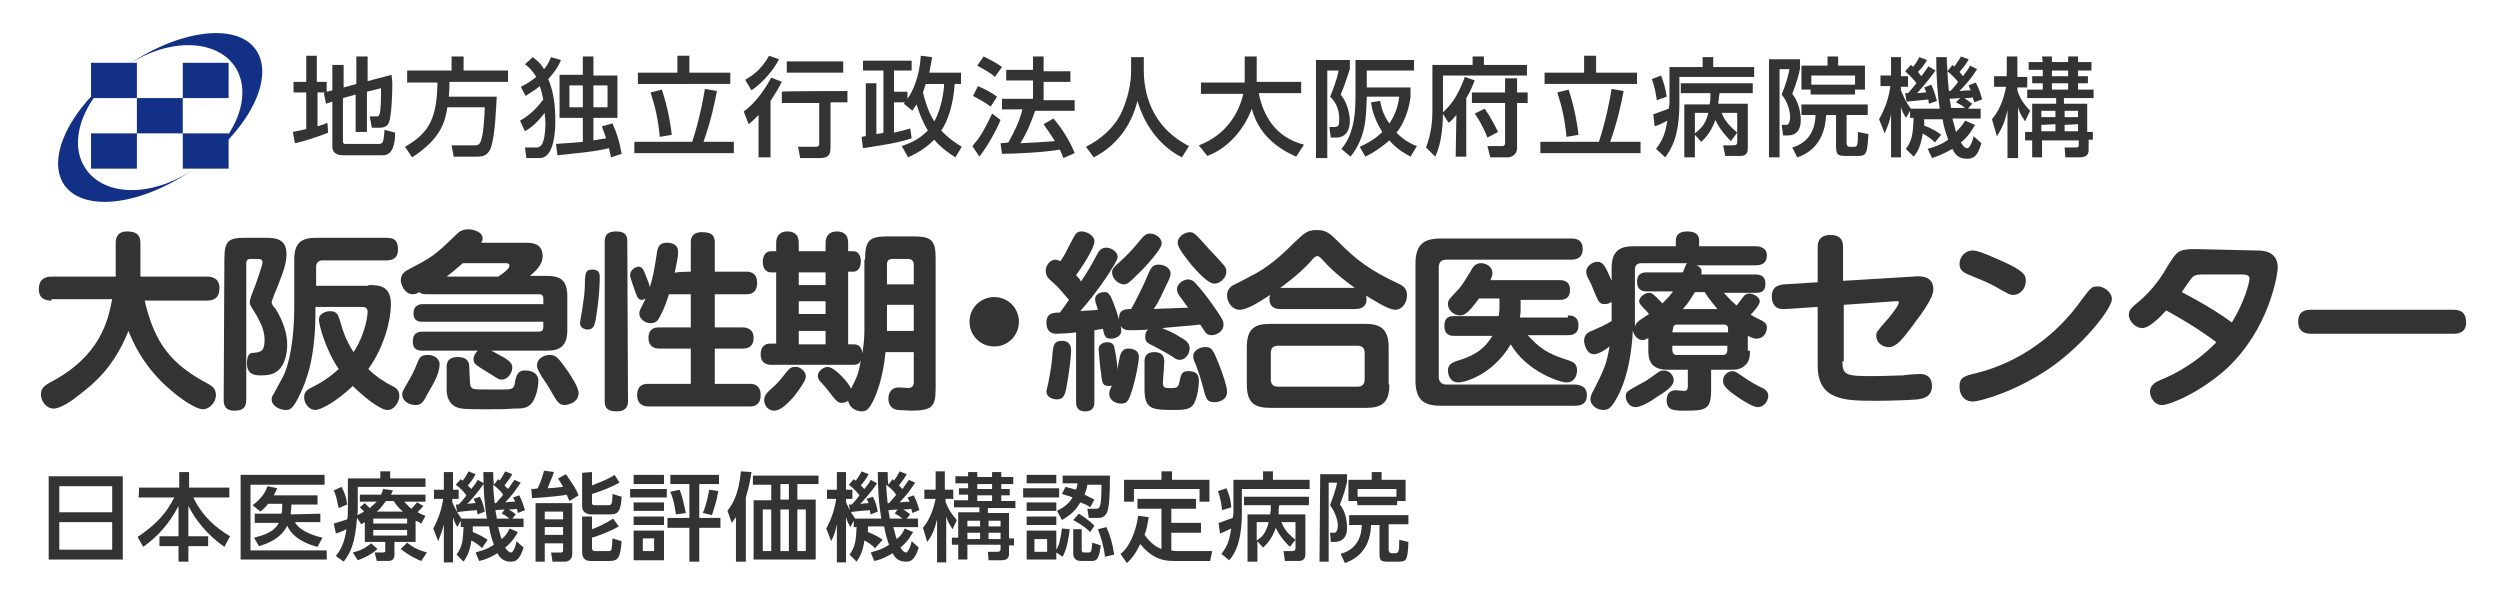 <?xml version="1.0" encoding="utf-8"?>
<!-- Generator: Adobe Illustrator 24.3.0, SVG Export Plug-In . SVG Version: 6.00 Build 0)  -->
<svg version="1.1" id="レイヤー_1" xmlns="http://www.w3.org/2000/svg" xmlns:xlink="http://www.w3.org/1999/xlink" x="0px"
	 y="0px" width="354.3px" height="85px" viewBox="0 0 354.3 85" style="enable-background:new 0 0 354.3 85;" xml:space="preserve">
<style type="text/css">
	.st0{fill:#333333;}
	.st1{fill:#113086;}
</style>
<g id="レイヤー_2_2_">
	<g>
		<path class="st0" d="M7.3,42.6c-0.6,0-1.8-0.1-1.8-1.6c0-1.1,0.5-1.8,1.8-1.8h9.1v-4.8c0-1,0.5-1.6,1.6-1.6c1.2,0,1.9,0.4,1.9,1.6
			v4.8h9.4c0.7,0,1.8,0.2,1.8,1.6c0,1.2-0.5,1.8-1.8,1.8h-8.8c1.4,6,3.7,9,9,11.8c0.5,0.3,1.1,0.6,1.1,1.6c0,1.1-1,2-1.8,2
			c-1.4,0-4.4-2.4-5.9-3.9c-2.8-2.8-4-5.5-4.7-7.2c-2.1,5.3-5.1,7.6-6.9,9c-1.1,0.9-2.7,2-3.7,2c-1.1,0-1.8-1.1-1.8-2
			c0-0.8,0.4-1.2,1.3-1.7c7.1-3.7,8.2-8.7,8.8-11.8H7.3z"/>
		<path class="st0" d="M31.8,36.7c0-2.6,0.6-3,3-3h2.8c1.4,0,3,0.1,3,2.3c0,1.3-0.4,2.4-1.3,4.7c-0.2,0.4-0.8,2-0.8,2.1
			c0,0.3,0.2,0.6,0.5,0.9c0.2,0.3,1.7,2.6,1.7,5.1c0,0.7-0.1,2.8-1.4,3.8c-0.4,0.3-0.9,0.6-2.4,0.6c-0.9,0-1.9-0.2-1.9-1.7
			c0-1.5,0.6-1.5,1-1.5c0.8-0.1,1.5-0.1,1.5-1.8c0-1.7-0.9-3-1.2-3.6c-0.8-1.3-0.9-1.4-0.9-1.7c0-0.5,0.2-1,0.8-2.5
			c0.1-0.3,1-2.8,1-3.2c0-0.5-0.4-0.5-0.7-0.5h-1c-0.5,0-0.6,0.3-0.6,0.6v19.3c0,1.2-0.5,1.6-1.7,1.6c-1.5,0-1.5-1.1-1.5-1.6
			L31.8,36.7L31.8,36.7z M52.2,40.4c1.4,0,3.2,0,3.2,2.7c0,2.2-0.9,6-3.2,9.2c1.1,1.1,2.4,1.9,3.2,2.3c0.6,0.3,1.2,0.6,1.2,1.5
			c0,0.7-0.6,2-1.7,2c-1,0-3.3-1.8-4.9-3.4c-2.4,2.3-4.6,3.4-5.3,3.4c-0.9,0-1.6-0.9-1.6-1.8c0-0.8,0.5-1.1,0.9-1.3c2-1,3-1.8,4-2.7
			c-1.9-2.8-2.8-6.3-2.8-7c0-0.9,1-1.2,1.6-1.2c0.9,0,1.1,0.5,1.3,1.1c0.6,2.1,1,3.1,2,4.7c0.3-0.4,0.9-1.4,1.4-2.9
			c0.5-1.4,0.6-2.5,0.6-2.8c0-0.7-0.5-0.7-1-0.7h-6.4c0.1,7.4-1.4,10.7-2.2,12.4c-1,2.1-1.4,2.2-2,2.2c-0.9,0-2-0.6-2-1.5
			c0-0.3,0.1-0.5,0.3-0.8c0.2-0.4,1.1-2,1.3-2.4c0.9-1.7,1.6-5.4,1.6-9.8v-6.8c0-2.4,1-3.1,3.1-3.1h10c1.3,0,1.6,0.6,1.6,1.7
			c0,1.4-1.1,1.5-1.6,1.5h-9.1c-0.6,0-0.9,0.4-0.9,0.9v2.7h7.4V40.4z"/>
		<path class="st0" d="M59.9,49.7c-0.6,0-1.4-0.1-1.4-1.3c0-1.1,0.6-1.4,1.4-1.4h16.4c0.6,0,0.7-0.3,0.7-0.7v-0.7H59.9
			c-0.4,0-1.3,0-1.3-1.2c0-1.1,0.8-1.3,1.3-1.3H77v-0.8c0-0.5-0.3-0.6-0.6-0.6h-16c-0.6,0-0.7-0.1-1-0.3c-0.3,0.2-0.6,0.3-0.9,0.3
			c-1.1,0-1.7-1.3-1.7-2c0-0.5,0.2-0.9,0.7-1.3c3.8-2,4-2.1,7.1-5.1c0.5-0.5,0.9-0.8,1.8-0.8c0.6,0,2,0.3,2,1.3
			c0,0.3-0.1,0.4-0.2,0.6h6.2c0.9,0,2.5,0,2.5,1.9c0,1.3-1.1,2.2-1.8,2.8h2.4c1.9,0,2.9,0.6,2.9,2.9v4.8c0,2.2-1,2.9-2.9,2.9h-7.9
			c0.5,0.2,0.9,0.5,1.9,1c0.9,0.6,1.1,0.9,1.1,1.4c0,0.7-0.6,1.7-1.5,1.7c-0.4,0-0.5-0.1-1.6-0.8c-0.3-0.2-1.7-1-2-1.3
			c-0.2-0.1-0.4-0.4-0.4-0.8c0-0.4,0.2-0.8,0.6-1.2L59.9,49.7L59.9,49.7z M62.3,51.6c0,1.1-0.6,2.4-1.7,4.2
			c-0.6,1.2-0.9,1.6-1.7,1.6c-1,0-1.9-0.6-1.9-1.5c0-0.4,0.1-0.5,1-2.1c0.4-0.7,0.6-1,1.2-2.5c0.3-0.7,0.5-1,1.5-1
			C61.3,50.3,62.3,50.7,62.3,51.6z M65.6,37.3c-1.1,0.9-1.5,1.3-2.3,1.9h7.3c0.5-0.3,1.6-1.1,1.6-1.5c0-0.4-0.3-0.4-0.5-0.4
			L65.6,37.3L65.6,37.3z M66.6,54.2c0,0.3,0.1,0.8,0.5,0.9c0.3,0.1,0.8,0.1,2.5,0.1h1.3c1.7,0,2,0,2.1-1.2c0.2-0.7,0.3-1.5,1.4-1.5
			c1,0,1.9,0.4,1.9,1.5c0,0.9-0.4,2.7-1.1,3.3c-0.6,0.6-1.3,0.6-2.5,0.6C71.9,58,70.2,58,69.3,58c-3.1,0-3.9,0-4.6-0.3
			c-0.8-0.3-1.4-1.2-1.4-2.4v-3.2c0-0.5,0-1.5,1.6-1.5c1.1,0,1.6,0.5,1.6,1.4L66.6,54.2L66.6,54.2z M78.3,55.8
			c-0.5-0.9-1.2-2-1.5-2.4c-0.6-1-0.7-1.3-0.7-1.6c0-1,1-1.5,1.8-1.5c0.9,0,1.2,0.4,2.5,2.2c0.6,0.9,1.6,2.4,1.6,3.2
			c0,1.3-1.4,1.7-2,1.7C79.2,57.4,78.9,56.8,78.3,55.8z"/>
		<path class="st0" d="M85,39.2c0,2.6-0.5,6-0.7,6.6c-0.1,0.5-0.4,0.9-1,0.9c-0.4,0-1.1-0.2-1.1-0.9c0-0.4,0.4-2.2,0.4-2.6
			c0.2-1.3,0.3-1.9,0.3-3.7c0.1-0.8,0.1-1.3,1.1-1.3C85,38.2,85,39,85,39.2z M89,56.8c0,0.4,0,1.5-1.6,1.5s-1.7-0.8-1.7-1.5V34.3
			c0-0.5,0-1.5,1.6-1.5c1.6,0,1.6,0.9,1.6,1.5L89,56.8L89,56.8z M97.9,38.5v-4.1c0-0.4,0-1.5,1.6-1.5c1.6,0,1.8,0.7,1.8,1.5v4.1h4.5
			c0.3,0,1.5,0,1.5,1.6c0,1.6-1.2,1.6-1.5,1.6h-4.5v4.7h3.9c0.3,0,1.6,0,1.6,1.5s-1.2,1.5-1.6,1.5h-3.9v5h5c0.3,0,1.5,0,1.5,1.6
			s-1.2,1.6-1.5,1.6H91.8c-0.3,0-1.5-0.1-1.5-1.6c0-1.6,1.2-1.6,1.5-1.6h6.1v-5h-4.5c-0.8,0-1.5-0.4-1.5-1.5c0-1.4,1-1.5,1.5-1.5
			h4.5v-4.7h-3.1c-0.6,2-1.3,3.3-1.6,3.7c-0.3,0.3-0.6,0.4-1,0.4c-0.8,0-1.6-0.6-1.6-1.4c0-0.3,0.1-0.5,0.9-2.1
			c-0.2,0.1-0.3,0.2-0.5,0.2c-0.6,0-0.7-0.4-1.1-1.5c-0.1-0.3-0.6-1.7-0.6-2c0-0.8,0.8-1.2,1.2-1.2c0.5,0,0.7,0.4,1,1.2
			c0.5,1.2,0.5,1.3,0.6,1.7c0.5-1.7,0.6-2.3,1-4.9c0.1-0.7,0.3-1.4,1.4-1.4c0.5,0,1.6,0.1,1.6,1.3c0,0.9-0.3,2-0.5,3
			C95.7,38.5,97.9,38.5,97.9,38.5z"/>
		<path class="st0" d="M122.6,36.7c0-2.6,0.6-3.2,3.2-3.2h3.6c2.7,0,3.2,0.6,3.2,3.2V55c0,2.7-0.5,3.2-3.6,3.2
			c-0.1,0-1.4-0.1-1.8-0.1c-1.3-0.2-1.3-1.4-1.3-1.6c0-0.8,0.4-1.6,1.5-1.6c0.2,0,1.3,0.1,1.4,0.1c0.7-0.1,0.7-0.6,0.7-0.9v-4.2h-4
			c-0.4,4-1.4,6.2-1.8,7c-0.6,1.2-1,1.4-1.6,1.4c-0.6,0-1.7-0.4-1.9-1.5c-0.3,0.2-0.6,0.3-0.9,0.3c-0.6,0-0.9-0.4-1.9-1.7
			c-0.2-0.3-1.1-1.3-1.3-1.5c-0.1-0.2-0.2-0.4-0.2-0.6c0-0.8,0.9-1.3,1.4-1.3c1,0,3.1,2.4,3.3,3.1c0.9-1.8,1-1.9,1.4-4
			c-0.3,0.6-0.7,0.6-1.3,0.6h-11.4c-0.3,0-1.5,0-1.5-1.5c0-0.8,0.4-1.5,1.3-1.5h0.9V38.6h-0.7c-1,0-1.2-0.9-1.2-1.5
			c0-0.7,0.3-1.5,1.2-1.5h0.7v-1.2c0-0.7,0.3-1.6,1.6-1.6c1,0,1.6,0.5,1.6,1.6v1.2h3.8v-1.2c0-0.8,0.4-1.6,1.6-1.6
			c1.1,0,1.6,0.6,1.6,1.6v1.2h0.7c1.1,0,1.1,1.3,1.1,1.4c0,0.4-0.1,1.5-1.1,1.5h-0.7v10.3h0.8c1.1,0,1.2,1,1.2,1.3
			c0.3-1.6,0.3-3,0.3-3.3v-10H122.6z M114.2,53.4c0,0.6-1.1,2-1.6,2.7c-1.4,1.6-2.2,2.1-2.9,2.1c-0.8,0-1.4-0.7-1.4-1.5
			c0-0.5,0.2-0.9,1-1.6c0.9-0.8,1-0.9,2.1-2.3c0.5-0.6,0.7-0.8,1.3-0.8C113.1,51.9,114.2,52.4,114.2,53.4z M117,38.6h-3.8v1.8h3.8
			L117,38.6L117,38.6z M117,42.7h-3.8v1.8h3.8L117,42.7L117,42.7z M117,46.9h-3.8v1.9h3.8L117,46.9L117,46.9z M125.7,40.3h3.8v-2.8
			c0-0.6-0.4-0.8-0.8-0.8h-2.2c-0.6,0-0.8,0.3-0.8,0.8L125.7,40.3L125.7,40.3z M129.5,43.2h-3.8v3.7h3.8V43.2z"/>
		<path class="st0" d="M144.4,45.6c0,1.9-1.5,3.5-3.5,3.5s-3.5-1.6-3.5-3.5c0-2,1.6-3.5,3.5-3.5C142.9,42.1,144.4,43.7,144.4,45.6z"
			/>
		<path class="st0" d="M152.5,47.1c-0.6,0.1-2.3,0.2-2.7,0.2c-0.4,0-1.5,0-1.5-1.6c0-1.3,0.9-1.4,1.9-1.4c0.7-0.9,1-1.4,1.3-1.8
			c-0.4-0.4-1.1-1.4-2.1-2.3c-0.9-0.8-1.2-1.1-1.2-1.8c0-0.8,0.6-1.6,1.4-1.6c0.3,0,0.5,0.2,0.7,0.2c0.5-0.7,0.9-1.5,1.5-2.7
			c0.6-1.1,0.7-1.5,1.5-1.5c0.6,0,1.8,0.5,1.8,1.4c0,1-1.8,3.7-2.6,4.8c0.5,0.5,0.6,0.7,0.7,0.9c1-1.5,1.5-2.4,2.2-3.7
			c0.3-0.6,0.6-1.1,1.4-1.1c0.7,0,1.6,0.6,1.6,1.3c0,0.5-1,1.9-1.4,2.6c-1.2,1.8-2.5,3.5-3.9,5.1c0.7-0.1,1.8-0.1,2.5-0.2
			c-0.3-0.9-0.4-1.2-0.4-1.5c0-0.7,0.7-1,1.3-1c0.6,0,0.9,0,2.1,3.9c-0.1-1.5,0.9-1.5,1.7-1.5c0.6-1,1.9-3.7,2.1-4.2
			c0.7-1.7,0.9-2.1,1.8-2.1c0.7,0,1.7,0.4,1.7,1.3c0,0.3-0.1,0.6-0.7,1.8c-1.1,2.4-1.3,2.6-1.7,3.2c1.4-0.1,3-0.1,4.9-0.2
			c-0.6-0.7-0.7-1-1.2-1.6c-0.2-0.3-0.4-0.6-0.4-1c0-0.8,0.9-1.4,1.6-1.4c0.5,0,0.8,0.3,1,0.5c0.4,0.4,1.8,2.1,2.6,3.3
			c1.1,1.6,1.4,2,1.4,2.6c0,1-1,1.5-1.7,1.5c-0.6,0-0.8-0.3-1-0.6c-0.1-0.2-0.5-0.7-0.6-0.9c-1.8,0.2-3.6,0.3-5.4,0.5
			c1.5,0.6,2.1,1,2.6,1.3c0.9,0.5,1.3,0.9,1.3,1.6c0,0.6-0.5,1.6-1.4,1.6c-0.3,0-0.6-0.1-1.1-0.5c-0.8-0.5-1.2-0.7-2.5-1.4
			c-1-0.5-1.3-0.6-1.3-1.4c0-0.4,0.1-0.7,0.4-1c-0.7,0.1-2.4,0.1-2.6,0.1c-0.5,0-0.9-0.1-1.3-0.6c0.1,0.2,0.1,0.5,0.1,0.7
			c0,0.8-0.9,1.1-1.5,1.1c-0.8,0-0.9-0.5-1.1-1.4c-0.7,0.1-1,0.2-1.2,0.2v10.1c0,0.4,0,1.4-1.3,1.4c-1.3,0-1.3-1-1.3-1.4V47.1z
			 M151.8,49.7c0,0.8-0.3,3.3-0.7,5.4c-0.2,0.9-0.4,1.5-1.3,1.5c-0.6,0-1.5-0.3-1.5-1.1c0-0.3,0.1-0.4,0.3-1.4
			c0.3-1.5,0.5-2.9,0.6-4.4c0.1-0.6,0.1-1.4,1.3-1.4C151.8,48.3,151.8,49.4,151.8,49.7z M158.9,50c0.2-0.3,0.4-0.6,1-0.6
			c0.2,0,1.5,0,1.5,1.2c0,0.7-0.4,2.8-0.9,4.5c-0.5,1.6-0.7,2.1-1.6,2.1c-0.7,0-1.7-0.4-1.7-1.4c0-0.3,0.1-0.6,0.4-1.2
			c-0.1,0.1-0.2,0.1-0.4,0.1c-1,0-1-0.4-1.2-2.1c-0.1-0.5-0.3-3-0.3-3.1c0-0.9,1-1,1.2-1c0.9,0,1,0.5,1.1,1.1
			c0.3,1.4,0.3,2.1,0.4,2.8C158.4,51.9,158.7,50.3,158.9,50z M161.2,38.9c-1,1-1.4,1.4-1.9,1.4c-0.8,0-1.7-0.8-1.7-1.7
			c0-0.5,0.3-0.8,1-1.4c1-0.9,1.9-1.8,3.1-3.3c0.5-0.6,0.8-0.8,1.3-0.8c0.8,0,1.8,0.7,1.6,1.6C164.5,35.3,162.7,37.5,161.2,38.9z
			 M164.8,54.3c0,0.7,0.4,0.7,1.1,0.7c1,0,1.1-0.1,1.3-1.1c0.2-1,0.4-1.3,1.2-1.3c1.5,0,1.5,0.9,1.5,1.4c0,1.1-0.3,2.5-0.7,3.2
			c-0.5,0.9-1.5,0.9-3,0.9c-3.1,0-4-0.2-4-3v-3.8c0-0.4,0-1.4,1.4-1.4c1.2,0,1.4,0.7,1.4,1.4L164.8,54.3L164.8,54.3z M170.9,34.8
			c0.6,0.7,1.8,1.9,2.2,2.4c0.6,0.6,0.7,0.9,0.7,1.3c0,0.9-0.9,1.7-1.7,1.7c-0.9,0-2.4-1.7-3.2-2.6c-0.7-0.9-2-2.4-2-3.2
			c0-0.8,0.9-1.5,1.8-1.5C169.2,33,169.3,33,170.9,34.8z M172.7,51.5c0.6,1.5,1.2,3.3,1.2,4c0,1.4-1.5,1.5-1.8,1.5
			c-1.1,0-1.2-0.6-1.6-2.1c-0.3-1.1-0.5-1.8-1.1-3.4c-0.2-0.4-0.3-0.7-0.3-1c0-1,1.2-1.3,1.5-1.3C171.7,49.1,171.9,49.5,172.7,51.5z
			"/>
		<path class="st0" d="M181.5,43.8c-1.1,0-1.6-0.5-1.6-1.5c0-0.2,0.1-0.4,0.1-0.5c-1.4,0.9-3.2,2.1-4.3,2.1c-1.1,0-1.8-1.1-1.8-2
			c0-0.9,0.5-1.2,0.7-1.4c0.2-0.1,2.4-1.2,2.7-1.4c2.3-1.1,4.3-2.9,6.1-4.7c1.4-1.3,1.8-1.8,3.2-1.8c1.4,0,1.9,0.5,3.2,1.8
			c2.4,2.4,4.3,3.9,8.4,5.8c0.6,0.3,1.2,0.6,1.2,1.7c0,1.1-0.8,2-1.6,2c-1.1,0-3-1.3-4.2-2c0.1,0.5,0.3,1.9-1.6,1.9L181.5,43.8
			L181.5,43.8z M196.9,54.5c0,2.6-1.1,3.3-3.3,3.3H180c-2.2,0-3.3-0.7-3.3-3.3v-5.3c0-2.7,1.2-3.3,3.3-3.3h13.5
			c2.1,0,3.3,0.7,3.3,3.3V54.5z M193.4,50c0-0.7-0.4-1-1-1h-11.3c-0.7,0-1,0.4-1,1v3.8c0,0.6,0.3,1,1,1h11.3c0.7,0,1-0.4,1-1V50z
			 M192,40.8c-0.7-0.5-2.9-2.1-4.4-3.8c-0.4-0.4-0.6-0.7-0.9-0.7c-0.3,0-0.6,0.3-0.9,0.7c-1.6,1.8-4.3,3.8-4.4,3.8H192z"/>
		<path class="st0" d="M222.7,33.8c0.4,0,1.6,0,1.6,1.5s-1.3,1.5-1.6,1.5h-17.7c-0.7,0-1.1,0.3-1.1,1.1v15.5c0,0.7,0.4,1.1,1.1,1.1
			h18.2c0.4,0,1.7,0.1,1.7,1.5c0,1.5-1.3,1.5-1.7,1.5h-19c-2.4,0-3.6-0.8-3.6-3.6V37.4c0-2.8,1.2-3.6,3.6-3.6H222.7z M222.2,44.7
			c0.4,0,1.5,0,1.5,1.4s-1.1,1.4-1.5,1.4h-5.7c1.6,1.7,2.6,2.6,5.9,3.6c0.5,0.2,1.1,0.4,1.1,1.4c0,0.6-0.3,1.7-1.5,1.7
			c-0.9,0-5.6-1.5-7.9-5.4c-2.6,4.4-6.6,5.4-7.4,5.4c-1.2,0-1.5-1.1-1.5-1.7c0-0.9,0.7-1.1,1.1-1.3c1.7-0.5,3.8-1.2,5.2-3.6h-5.4
			c-0.4,0-1.4,0-1.4-1.4c0-1.4,0.9-1.4,1.4-1.4h6.3c0-0.1,0.1-0.7,0.1-0.9v-1.6h-2.9c-1.5,2.1-2.1,2.4-2.7,2.4
			c-0.8,0-1.7-0.7-1.7-1.6c0-0.6,0.2-0.7,1.3-1.9c0.8-0.8,1.3-1.8,2-2.9c0.3-0.6,0.7-1,1.4-1c0.6,0,1.6,0.4,1.6,1.4
			c0,0.4-0.1,0.6-0.3,1h9.8c0.4,0,1.5,0,1.5,1.4c0,1.4-1.1,1.4-1.5,1.4h-5.5v1.6c0,0.4-0.1,0.7-0.1,0.9H222.2z"/>
		<path class="st0" d="M248,49.7c0,0.6,0,1.4-0.6,2c-0.7,0.7-1.5,0.7-2.1,0.7h-2.8v2.8c0,2.8-0.7,3-3.6,3c-1.7,0-2.7,0-2.7-1.5
			c0-0.9,0.5-1.4,1.3-1.4c0.1,0,1,0.1,1.1,0.1c0.5,0,0.6-0.2,0.6-0.7v-2.3h-2.9c-2.5,0-2.7-1.6-2.7-2.7v-1.8
			c-0.2,0.1-0.5,0.3-0.8,0.3c-0.7,0-1.3-0.7-1.4-1.4c-0.1,2.6-0.6,6.3-2,9.1c-1,2-1.5,2.2-2.2,2.2c-0.9,0-1.8-0.7-1.8-1.5
			c0-0.5,0.2-0.9,0.5-1.4c1.4-2.8,1.8-3.6,2.2-6.1c-0.5,0.4-1.5,1.1-2.2,1.1c-1.1,0-1.4-1.5-1.4-1.9c0-1,0.7-1.3,1.3-1.5
			c0.7-0.3,1.6-0.7,2.6-1.3v-2.7c-0.2,0.1-0.5,0.3-1,0.3c-0.8,0-0.9-0.5-1.4-1.6c-0.4-1-0.5-1.3-1-2.2c-0.1-0.2-0.2-0.5-0.2-0.8
			c0-0.8,0.9-1.4,1.6-1.4c0.8,0,1.1,0.6,2,2.7V38c0-2.4,1.1-3.1,3.1-3.1h6v-0.8c0-1.2,1.1-1.3,1.6-1.3c0.8,0,1.7,0.2,1.7,1.3v0.8h8
			c0.6,0,1.6,0.2,1.6,1.3c0,1-0.6,1.4-1.6,1.4h-8.4c0.5,0.2,0.9,0.5,0.7,1.3h7.7c0.5,0,1.4,0.1,1.4,1.3s-0.7,1.3-1.4,1.3h-4.5
			c1.2,1.3,1.4,1.4,1.8,1.8c0.2-0.2,0.9-1.2,1.1-1.4c0.2-0.2,0.5-0.3,0.7-0.3c0.6,0,1.5,0.5,1.5,1.1c0,0.5-0.9,1.5-1.3,1.9
			c0.3,0.2,1.5,0.8,1.7,0.9c0.5,0.3,0.6,0.6,0.6,0.9c0,0.8-0.5,1.6-1.5,1.6c-0.4,0-0.7-0.2-1.2-0.4V49.7z M234.9,56.2
			c-0.8,0.6-2.3,1.5-3.1,1.5c-1,0-1.4-1-1.4-1.5c0-0.7,0.3-0.8,1.9-1.7c1-0.5,1.4-0.8,2.5-1.6c0.4-0.3,0.6-0.4,1-0.4
			c0.7,0,1.4,0.6,1.4,1.4C237.2,54.5,236.7,55.1,234.9,56.2z M231.7,46.3c0.1-0.5,0.5-0.7,0.5-0.8c0.4-0.3,1.1-0.7,1.5-1
			c-0.3-0.4-0.7-0.7-1-1.1c-0.3-0.3-0.4-0.5-0.4-0.7c0-0.6,0.8-1.2,1.4-1.2c0.4,0,0.7,0.2,1.9,1.5c0.5-0.5,1-1,1.5-1.7h-3.7
			c-0.8,0-1.4-0.3-1.4-1.4c0-1.1,0.7-1.3,1.4-1.3h5.1c0.4-1,0.4-1.1,0.6-1.3h-6.5c-0.6,0-0.9,0.3-0.9,0.9L231.7,46.3L231.7,46.3z
			 M237,47.1h7.9v-0.5c0-0.4-0.2-0.6-0.6-0.6h-6.6c-0.5,0-0.6,0.3-0.6,0.6L237,47.1L237,47.1z M237,49v0.6c0,0.4,0.2,0.7,0.6,0.7
			h6.6c0.5,0,0.6-0.4,0.6-0.7V49H237z M243.4,43.8c-1.1-1.3-1.5-1.9-1.8-2.4h-1.4c-0.4,0.6-0.8,1.4-1.7,2.4H243.4z M245.5,52.6
			c0.4,0,0.5,0.1,1.4,0.7c1,0.7,2,1.3,3.1,1.8c0.3,0.2,0.6,0.5,0.6,1c0,0.6-0.5,1.6-1.5,1.6c-0.6,0-2.1-0.9-2.8-1.4
			c-0.7-0.5-2.1-1.4-2.1-2.2C244.1,53.2,244.9,52.6,245.5,52.6z"/>
		<path class="st0" d="M261.1,51.2c0,2,0.6,2.1,4.2,2.1c2.2,0,3.4-0.1,4.4-0.1c0.4-0.1,2-0.2,2.4-0.2c1,0,1.7,0.5,1.7,1.7
			c0,1.7-1.5,1.8-2,1.9c-1.3,0.1-3.6,0.2-5.9,0.2c-4.4,0-8.3,0-8.3-5v-8.3l-4.6,0.3c-1.1,0.1-1.9-0.4-1.9-1.8c0-1.2,0.7-1.6,1.7-1.7
			l4.8-0.3v-5c0-0.5,0.1-1.7,1.8-1.7c1.3,0,1.8,0.6,1.8,1.7v4.8l9.9-0.6c0.9-0.1,2.9-0.2,2.9,1.8c0,1.4-2.1,4-3.2,5.5
			c-1,1.3-2,2.7-3.1,2.7c-1,0-1.8-0.7-1.8-1.6c0-0.5,0.1-0.6,1.2-1.9c0.6-0.6,2-2.4,2-2.8c0-0.3-0.1-0.2-0.6-0.2l-7.2,0.5V51.2z"/>
		<path class="st0" d="M299.3,42.4c0,1.2-3.7,6.2-8.7,9.7c-4.9,3.4-10,4.8-11,4.8c-1.3,0-1.9-1-1.9-2.1c0-1.3,0.6-1.5,2.3-1.9
			c6.1-1.5,11.4-5.3,15-10.4c1.3-1.7,1.4-1.9,2.2-1.9C298.1,40.5,299.3,41.4,299.3,42.4z M283.5,36.9c3.4,1.5,3.6,2.1,3.6,2.9
			c0,1.1-0.8,2-1.8,2c-0.5,0-0.9-0.3-1.5-0.6c-1.5-0.9-2.4-1.3-4.4-2.1c-1-0.4-1.7-0.7-1.7-1.7c0-0.9,0.7-1.9,1.9-1.9
			C280.5,35.5,283,36.7,283.5,36.9z"/>
		<path class="st0" d="M319.9,35.5c0.6,0,2.9,0,2.9,2.4c0,1-1.2,8.7-7.2,14.3c-3.6,3.3-8,5.2-9.2,5.2c-1.1,0-1.7-1.1-1.7-1.9
			c0-1,0.9-1.4,1.6-1.7c3.7-1.5,6.5-3.9,7.8-5.3c-2.8-2.1-5.6-3.7-7.1-4.5c-1.1,1.2-2.5,2.5-3.4,2.5c-0.9,0-1.9-0.9-1.9-1.9
			c0-0.7,0.5-1.1,1.1-1.6c2.5-2,3.9-4.4,4.4-5.3c1.3-2,1.4-2.4,3.9-2.4L319.9,35.5L319.9,35.5z M312,38.9c-0.8,0-1.1,0.2-1.3,0.4
			c-0.3,0.3-1.3,1.8-1.5,2.1c3.8,2,5.6,3.2,7.1,4.3c1.8-2.9,2.5-5.7,2.5-6.2c0-0.6-0.7-0.6-1.1-0.6L312,38.9L312,38.9z"/>
		<path class="st0" d="M347.6,43.9c0.6,0,1.9,0,1.9,1.8c0,1.6-1.4,1.6-1.9,1.6h-20c-0.5,0-1.9,0-1.9-1.7c0-1.7,1.3-1.7,1.9-1.7
			H347.6z"/>
	</g>
	<g>
		<path class="st0" d="M17.4,67.5v11.8H6.9V67.5H17.4z M8.4,72.6h7.5v-3.7H8.4V72.6z M8.4,74v3.9h7.5V74H8.4z"/>
		<path class="st0" d="M19.7,69.1h5.7v-2.2h1.4v2.2h5.7v1.4h-5.1c1.3,2.7,3.2,4.3,5.2,5.5l-0.8,1.5c-1.4-1-3.5-2.7-5.1-5.8v4.3h2.8
			v1.4h-2.8v2.2h-1.4v-2.2h-2.7v-1.4h2.7v-4.3c-1.3,2.5-2.9,4.3-5,5.8l-0.8-1.4c2.5-1.7,4-3.2,5.2-5.6h-5.1
			C19.7,70.5,19.7,69.1,19.7,69.1z"/>
		<path class="st0" d="M46,67.3v1.4H35.5V78h10.8v1.3H34.1v-12H46z M45.4,72.8V74h-3.6c0.5,1,2.1,1.8,3.9,2.2L45,77.5
			c-2.7-0.7-3.8-1.9-4.3-3c-0.8,1.7-2.6,2.5-4,2.9L36,76.2c0.7-0.2,2.8-0.6,3.5-2.1h-3.4v-1.3h3.8c0.1-0.4,0.1-0.7,0.1-1.4h-2
			c-0.4,0.5-0.6,0.7-1.1,1.1l-1.1-0.9c0.4-0.3,1.7-1.3,2.1-2.7l1.4,0.3c-0.2,0.4-0.3,0.6-0.5,1H45v1.3h-3.7c0,0.6-0.1,0.9-0.1,1.4
			L45.4,72.8L45.4,72.8z"/>
		<path class="st0" d="M48.4,69c0.2,0.4,0.6,1,0.8,2.5L48,72c-0.3-1.3-0.3-1.6-0.7-2.5L48.4,69z M51.7,74l-0.5,0.3l-0.6-0.9
			c-0.3,3.7-0.9,4.9-1.9,6.2l-1.1-0.8c0.6-0.8,1.2-1.7,1.5-3.8c-0.6,0.3-0.8,0.4-1.5,0.6l-0.3-1.4c1-0.3,1.3-0.4,1.9-0.6
			c0.1-0.4,0.1-0.9,0.1-1.3v-4.5h4.6v-1h1.4v1h5v1.2h-9.6v3.3c0,0.3,0,0.5-0.1,0.7c0.3-0.1,0.5-0.2,1-0.5c-0.4-0.4-0.4-0.4-0.6-0.6
			l0.7-0.6c0.1,0.1,0.5,0.5,0.7,0.7c0.3-0.3,0.6-0.5,1-0.9H51v-1H54c0.1-0.3,0.2-0.4,0.3-0.8l1.4,0.2c-0.2,0.3-0.2,0.5-0.3,0.6h4.9
			v1h-3c0.3,0.3,0.5,0.6,1,1c0.5-0.5,0.6-0.7,0.8-0.9l0.9,0.5c-0.3,0.4-0.7,0.7-0.8,0.9c0.5,0.3,0.8,0.4,1.1,0.5l-0.6,1.1
			c-0.3-0.2-0.5-0.3-0.8-0.4v3h-3v1.8c0,0.8-0.5,0.9-0.9,0.9h-1.6l-0.3-1.2h1.2c0.2,0,0.3-0.1,0.3-0.2v-1.3h-2.9L51.7,74L51.7,74z
			 M53.5,77.8c-1.1,1-2.3,1.4-2.8,1.6l-0.7-1.1c1.6-0.4,2.2-1,2.6-1.3L53.5,77.8z M52.9,73.5v0.7h4.8v-0.7H52.9z M52.9,75.1v0.8h4.8
			v-0.8H52.9z M57.1,72.5c-0.7-0.6-1-1-1.3-1.5h-1.1c-0.5,0.7-1,1.3-1.3,1.5H57.1z M59.7,79.5c-0.3-0.1-1.7-0.7-2.9-1.7l0.9-0.9
			c0.7,0.6,1.4,1,2.8,1.4L59.7,79.5z"/>
		<path class="st0" d="M68.3,77.7c-0.5-0.6-1.3-1-1.5-1.1c-0.2,1.6-0.7,2.4-1.1,3l-1-1c0.8-1.1,0.9-1.9,1-3.9h-0.4v-0.9l-0.5,0.9
			c-0.2-0.4-0.4-0.7-0.6-1.4v6.4h-1.3v-5.4c-0.2,0.9-0.4,1.4-0.8,2.4l-0.7-1.8c0.7-1.3,1.2-2.7,1.4-4.2h-1.3v-1.3h1.4v-2.5h1.3v2.5
			H65v1.3h-0.9v0.5c0.2,0.4,0.5,1.2,1.3,2.3H69c-0.3-1.6-0.5-4-0.5-6.6h1.4c0,0.6,0,1,0.1,1.8l0.6-0.8c0.1,0.1,0.2,0.2,0.2,0.2
			c0.3-0.4,0.5-0.7,0.8-1.3l1,0.4c-0.2,0.4-0.5,0.8-1.1,1.6c0.2,0.2,0.3,0.3,0.5,0.5c0.5-0.7,0.7-1,0.9-1.3l0.9,0.4
			c-0.9,1.3-1,1.5-2.2,2.8c0.8-0.1,1-0.1,1.4-0.1c-0.1-0.3-0.2-0.4-0.3-0.6l0.9-0.3c0.5,1,0.7,1.8,0.8,2.1l-1,0.4
			c-0.1-0.4-0.1-0.5-0.2-0.6c-0.4,0.1-0.7,0.1-1.1,0.1c0.3,0.2,0.4,0.2,1,0.7l-0.5,0.6h1.6v1.2h-3.6c0.2,0.6,0.3,1.3,0.5,1.7
			c0.7-0.6,0.9-1,1.1-1.5l1.2,0.5c-0.3,0.5-0.7,1.3-1.8,2.2c0.2,0.3,0.5,0.7,0.8,0.7c0.4,0,0.7-1,0.8-1.6l1,0.9c-0.5,1.6-1,2-1.8,2
			c-0.9,0-1.5-0.4-1.9-1.2c-1.3,0.8-2.1,1-2.6,1.1l-0.5-1.2c0.5-0.2,1.4-0.3,2.6-1.1c-0.2-0.5-0.5-1.4-0.7-2.6h-2.3
			c0,0.3,0,0.5,0,0.8c1,0.4,1.7,0.8,2.1,1.1L68.3,77.7z M65,71.5c0.3-0.3,0.6-0.6,1.1-1.3c-0.2-0.3-0.7-0.9-1.5-1.5l0.7-0.8
			c0.1,0.1,0.2,0.2,0.3,0.2c0.3-0.4,0.5-0.7,0.8-1.3l1,0.4c-0.2,0.4-0.5,0.9-1.1,1.6c0.2,0.2,0.3,0.3,0.5,0.5
			c0.5-0.6,0.7-0.9,0.9-1.3l0.9,0.5c-0.8,1.2-2.2,2.8-2.4,2.9c0.3,0,0.8-0.1,1.2-0.1c-0.1-0.3-0.2-0.4-0.3-0.6l0.9-0.3
			c0.4,0.7,0.6,1.5,0.7,2.1l-1,0.4c-0.1-0.2-0.1-0.4-0.1-0.6c-0.1,0-2.6,0.2-2.8,0.3l-0.2-1.1L65,71.5L65,71.5z M71.3,70.1
			c-0.4-0.6-0.9-1-1.4-1.4c0,0.6,0.1,1.8,0.2,2.6h0.2C70.9,70.6,71.2,70.3,71.3,70.1z M71.5,72.2c-0.2,0-1.2,0.1-1.3,0.1
			c0.1,0.5,0.2,1,0.2,1.2h1.8c-0.5-0.4-0.6-0.5-1.1-0.7L71.5,72.2z"/>
		<path class="st0" d="M80.7,71c-0.1-0.3-0.2-0.4-0.4-0.9c-0.8,0.2-3.2,0.4-4.9,0.5l-0.1-1.3c0.4,0,0.5,0,0.9-0.1
			c0.4-0.8,0.7-1.7,0.9-2.5l1.4,0.2c-0.2,0.7-0.4,1-0.9,2.3c0.2,0,1.5-0.1,2.2-0.2c-0.3-0.6-0.5-0.8-0.7-1.2l1.1-0.6
			c1.1,1.6,1.5,2.2,1.8,3L80.7,71z M75.9,71.3h5.2v7.2c0,0.9-0.7,1.1-1,1.1h-1.8l-0.2-1.3h1.4c0.2,0,0.3-0.1,0.3-0.3v-1h-2.6v2.6
			h-1.3L75.9,71.3L75.9,71.3z M77.2,72.5v1.1h2.6v-1.1H77.2z M77.2,74.7v1.1h2.6v-1.1H77.2z M83.9,66.9v1.9c0.4-0.2,2-0.7,3.2-1.5
			l0.7,1.1c-0.9,0.5-2.5,1.2-3.9,1.6v1.3c0,0.1,0,0.3,0.4,0.3h1.9c0.4,0,0.6,0,0.6-1.6l1.3,0.4c-0.1,1.8-0.4,2.5-1.5,2.5h-2.8
			c-1.2,0-1.3-0.9-1.3-1.1v-4.8L83.9,66.9L83.9,66.9z M82.5,73.2h1.4V75c0.6-0.2,2.1-0.9,3-1.5l0.8,1.1c-1.2,0.7-2.8,1.3-3.8,1.6
			v1.5c0,0.3,0.2,0.4,0.4,0.4h1.9c0.5,0,0.5,0,0.6-1.8l1.3,0.4c-0.2,2.2-0.4,2.8-1.7,2.8h-2.7c-1.2,0-1.2-1-1.2-1.3L82.5,73.2
			L82.5,73.2z"/>
		<path class="st0" d="M94.5,69.3v1.2h-5.2v-1.2H94.5z M94.1,67.3v1.3h-4.3v-1.3H94.1z M94.1,71.2v1.2h-4.3v-1.2H94.1z M94.1,73.2
			v1.2h-4.3v-1.2H94.1z M94.1,75.2v4.2h-4.3v-4.2H94.1z M92.7,76.3h-1.6v1.8h1.6V76.3z M97.7,79.6v-4.8h-3.1v-1.4h3.1v-4.8H95v-1.3
			h6.9v1.3h-2.8v4.8h3v1.4h-3v4.8H97.7z M95.8,72.9c-0.2-1.4-0.5-2.6-0.8-3.2l1.3-0.3c0.4,0.8,0.7,2.4,0.9,3.3L95.8,72.9z
			 M99.6,72.7c0.5-1.1,0.8-2.6,0.9-3.3l1.3,0.2c-0.2,1.3-0.7,2.8-0.9,3.4L99.6,72.7z"/>
		<path class="st0" d="M105.7,79.6h-1.4v-6.3c-0.3,0.4-0.4,0.5-0.6,0.8l-0.6-1.7c0.8-1.1,1.6-2.4,1.9-5.6l1.5,0.1
			c-0.2,1.4-0.4,2.2-0.8,3.6V79.6z M116,68.6h-3v2.2h2.6v8.5h-8.8v-8.4h2.5v-2.2h-2.6v-1.3h9.3V68.6z M109.3,72.2h-1.2v5.9h1.2V72.2
			z M111.8,68.6h-1.2v2.2h1.2V68.6z M111.8,72.2h-1.2v5.9h1.2V72.2z M114.2,72.2H113v5.9h1.2V72.2z"/>
		<path class="st0" d="M124,77.7c-0.5-0.6-1.3-1-1.5-1.1c-0.2,1.6-0.7,2.4-1.1,3l-1-1c0.8-1.1,0.9-1.9,1-3.9h-0.4v-0.9l-0.5,0.9
			c-0.2-0.4-0.4-0.7-0.6-1.4v6.4h-1.3v-5.4c-0.2,0.9-0.3,1.4-0.8,2.4l-0.7-1.8c0.7-1.3,1.2-2.7,1.4-4.2h-1.3v-1.3h1.4v-2.5h1.3v2.5
			h0.9v1.3h-0.9v0.5c0.2,0.4,0.5,1.2,1.3,2.3h3.7c-0.3-1.6-0.5-4-0.5-6.6h1.4c0,0.6,0,1,0.1,1.8l0.6-0.8c0.1,0.1,0.2,0.2,0.2,0.2
			c0.3-0.4,0.5-0.7,0.8-1.3l1,0.4c-0.2,0.4-0.5,0.8-1.1,1.6c0.2,0.2,0.3,0.3,0.5,0.5c0.5-0.7,0.7-1,0.9-1.3l0.9,0.4
			c-0.9,1.3-1,1.5-2.2,2.8c0.8-0.1,1-0.1,1.4-0.1c-0.1-0.3-0.2-0.4-0.3-0.6l0.9-0.3c0.5,1,0.7,1.8,0.8,2.1l-1,0.4
			c-0.1-0.4-0.1-0.5-0.2-0.6c-0.4,0.1-0.7,0.1-1.1,0.1c0.3,0.2,0.4,0.2,1,0.7l-0.5,0.6h1.6v1.2h-3.5c0.2,0.6,0.3,1.3,0.5,1.7
			c0.7-0.6,0.9-1,1.1-1.5l1.2,0.5c-0.3,0.5-0.7,1.3-1.8,2.2c0.2,0.3,0.5,0.7,0.8,0.7s0.7-1,0.8-1.6l1,0.9c-0.5,1.6-1,2-1.8,2
			c-0.9,0-1.5-0.4-1.9-1.2c-1.3,0.8-2.1,1-2.6,1.1l-0.5-1.2c0.5-0.2,1.4-0.3,2.6-1.1c-0.2-0.5-0.5-1.4-0.7-2.6h-2.3
			c0,0.3,0,0.5,0,0.8c1,0.4,1.7,0.8,2.1,1.1L124,77.7z M120.7,71.5c0.3-0.3,0.6-0.6,1.1-1.3c-0.2-0.3-0.7-0.9-1.5-1.5l0.7-0.8
			c0.1,0.1,0.2,0.2,0.3,0.2c0.3-0.4,0.5-0.7,0.8-1.3l1,0.4c-0.2,0.4-0.5,0.9-1.1,1.6c0.2,0.2,0.3,0.3,0.5,0.5
			c0.5-0.6,0.7-0.9,0.9-1.3l0.9,0.5c-0.8,1.2-2.2,2.8-2.4,2.9c0.4,0,0.8-0.1,1.2-0.1c-0.1-0.3-0.2-0.4-0.3-0.6l0.9-0.3
			c0.4,0.7,0.6,1.5,0.7,2.1l-1,0.4c-0.1-0.2-0.1-0.4-0.1-0.6c-0.1,0-2.6,0.2-2.8,0.3l-0.2-1.1L120.7,71.5L120.7,71.5z M127,70.1
			c-0.4-0.6-0.9-1-1.4-1.4c0,0.6,0.1,1.8,0.2,2.6h0.2C126.6,70.6,126.9,70.3,127,70.1z M127.2,72.2c-0.2,0-1.2,0.1-1.3,0.1
			c0.1,0.5,0.2,1,0.2,1.2h1.8c-0.5-0.4-0.6-0.5-1.1-0.7L127.2,72.2z"/>
		<path class="st0" d="M130.8,74.8c1.1-1.3,1.6-3.1,1.8-4.1H131v-1.3h1.6v-2.6h1.3v2.6h1.2v1.3H134v0.4c0.4,1.1,0.9,1.8,1.6,2.6
			l-0.6,1.3c-0.5-0.8-0.7-1.1-0.9-1.8v6.5h-1.3v-6.1c-0.3,1.2-0.6,2.2-1.4,3.2L130.8,74.8z M137.2,66.9h1.3v0.7h2.1v-0.7h1.3v0.7
			h1.7v1h-1.7v0.7h1.2v0.9h-1.2v0.8h2v1H140v0.7h3v3.6h0.7v1h-0.7v1.2c0,0.5-0.2,0.9-1.1,0.9h-1.8l-0.1-1.2h1.3
			c0.4,0,0.5-0.1,0.5-0.4v-0.6h-4.7v2.1h-1.3v-2.1h-0.9v-1h0.9v-3.6h3v-0.7h-3.6v-1h2v-0.8h-1.3v-0.9h1.3v-0.7h-1.8v-1h1.8V66.9z
			 M137.1,73.8v0.8h1.8v-0.8H137.1z M137.1,75.5v0.9h1.8v-0.9H137.1z M138.5,68.6v0.7h2.1v-0.7H138.5z M138.5,70.2V71h2.1v-0.8
			H138.5z M140.1,73.8v0.8h1.7v-0.8H140.1z M140.1,75.5v0.9h1.7v-0.9H140.1z"/>
		<path class="st0" d="M150.1,69.2v1.3H145v-1.3H150.1z M149.7,67.3v1.2h-4.2v-1.2H149.7z M149.7,71.2v1.2h-4.2v-1.2H149.7z
			 M149.7,73.2v1.2h-4.2v-1.2H149.7z M151.6,75c-0.1,0.8-0.3,2.6-1,3.9l-0.9-0.6v1h-4.2v-4.1h4.2v2.7c0.4-0.6,0.6-1.5,0.8-3
			L151.6,75z M148.4,76.4h-1.8v1.8h1.8V76.4z M149.8,72.4c0.5-0.3,1.5-0.7,2.2-1.9c-0.4-0.2-0.7-0.2-1.5-0.5l0.5-1
			c0.5,0.1,0.7,0.2,1.5,0.4c0.1-0.4,0.2-0.6,0.2-0.9h-2.1v-1.1h6.7c0,3-0.1,4.4-0.4,5.2c-0.3,0.6-0.7,0.8-1.2,0.8h-1.4l-0.2-1.3h1.3
			c0.5,0,0.7-0.4,0.7-3.4h-2c-0.1,0.6-0.2,0.9-0.4,1.4c0.8,0.4,1,0.5,1.4,0.7l-0.6,1.1c-0.4-0.3-0.6-0.4-1.4-0.7
			c-0.4,0.7-1,1.6-2.6,2.5L149.8,72.4z M153.3,75v2.9c0,0.3,0.1,0.4,0.3,0.4h0.7c0.4,0,0.4-0.3,0.5-1.4l1.2,0.4
			c-0.2,1.5-0.4,2.2-1.2,2.2h-1.6c-0.8,0-1.1-0.5-1.1-1V75L153.3,75L153.3,75z M154.5,75.4c-0.4-0.4-1.1-1-2.4-1.7l0.8-0.9
			c0.8,0.5,1.5,1,2.2,1.7L154.5,75.4z M156.6,78.9c-0.2-1.7-0.6-2.8-1-3.9l1.2-0.3c0.5,1.1,0.9,2.4,1.1,3.9L156.6,78.9z"/>
		<path class="st0" d="M164.6,72.1h-3.4v-1.4h8.3v1.4H166v2h4.2v1.4H166v2.5c0.4,0.1,0.7,0.1,0.9,0.1h4.9l-0.3,1.4h-5.2
			c-1.4,0-3-0.3-4.7-2.4c-0.4,0.8-0.9,1.8-1.9,2.7l-0.9-1.3c1.3-1,2.2-3.2,2.5-5.4l1.5,0.2c-0.2,1.1-0.3,1.8-0.6,2.5
			c0.9,1.2,1.6,1.7,2.4,2L164.6,72.1L164.6,72.1z M166.1,66.8V68h5.3v3.1H170v-1.8h-9.3v1.8h-1.4V68h5.3v-1.2L166.1,66.8L166.1,66.8
			z"/>
		<path class="st0" d="M173.8,69.2c0.4,0.9,0.6,1.5,0.7,2.7l-1.3,0.4c-0.1-0.7-0.2-1.7-0.6-2.7L173.8,69.2z M173.1,78.5
			c1-1.3,1.1-2,1.4-3.6c-0.7,0.3-1,0.5-1.6,0.7l-0.2-1.5c0.5-0.1,0.8-0.3,2-0.7c0-0.2,0.1-0.4,0.1-0.7v-4.7h4.2v-1.2h1.4v1.2h5.2
			v1.3H176v3.3c0,4.4-1.1,6-1.8,6.8L173.1,78.5z M180,72.9c0.1-0.5,0.1-0.8,0.1-1.3h-3.8v-1.2h9.2v1.2h-4.2
			c-0.1,0.4-0.1,0.8-0.1,1.3h3.8v5.6c0,0.2,0,1-0.9,1h-2l-0.2-1.4h1.1c0.5,0,0.6-0.1,0.6-0.5V74h-2c0.3,0.7,0.6,1.4,2,2.5l-0.8,1
			c-0.4-0.4-1.4-1.4-2-2.7c-0.6,1.8-1.5,2.5-1.8,2.8l-0.8-0.9v2.9h-1.4v-6.7L180,72.9L180,72.9z M178.1,74v2.6
			c0.6-0.4,1.3-0.9,1.7-2.6H178.1z"/>
		<path class="st0" d="M187.1,67.2h3.8v1.1c-0.2,0.9-0.4,1.6-1,3.2c0.7,0.9,1,2.1,1,3.3c0,0.4,0,2-1.8,2h-0.5l-0.1-1.3h0.6
			c0.4,0,0.5-0.7,0.5-1c0-0.9-0.5-2.1-1.1-2.9c0.5-1.4,0.8-2.2,1-3.2h-1.2v11.2H187L187.1,67.2L187.1,67.2z M199.5,74.3h-2.7v3.6
			c0,0.2,0.1,0.5,0.4,0.5h0.6c0.3,0,0.3-0.2,0.4-0.3c0.1-0.2,0.1-1.1,0.1-1.6l1.3,0.3c-0.1,2.7-0.3,2.8-1.5,2.8h-1.3
			c-1.3,0-1.3-0.2-1.3-1.5v-3.7h-1.2c-0.1,4.1-2.9,5.1-3.7,5.4l-0.6-1.3c0.6-0.2,2.9-0.8,3-4.1h-1.8V73h8.4V74.3z M192.3,71h-1.2v-3
			h3.3v-1.1h1.4V68h3.4v3H198v0.6h-5.6L192.3,71L192.3,71z M197.9,70.4v-1.1h-5.5v1.1H197.9z"/>
	</g>
	<g>
		<path class="st0" d="M46.1,13.1h-1.1v4.8c0.7-0.2,1-0.3,1.4-0.5l0.1,1.4c-1,0.4-2.9,1.1-4.7,1.5l-0.3-1.6c0.5-0.1,0.9-0.2,1.9-0.4
			v-5.2h-1.8v-1.5h1.8V7.9h1.5v3.7h1.4V13l0.8-0.2V9.2h1.6v3.2l1.8-0.5V8h1.6v3.5l3.4-0.9c0,0.4,0.1,0.7,0.1,1.3
			c0,1.3-0.1,4.6-0.5,5.5c-0.2,0.5-0.7,0.7-1.3,0.7h-1.1l-0.3-1.6h0.9c0.5,0,0.7,0,0.7-4l-2,0.5v5.7h-1.6v-5.3l-1.8,0.5v6.2
			c0,0.3,0.3,0.3,0.4,0.3h4.7c0.3,0,0.5-0.1,0.6-0.4c0.1-0.4,0.2-1.5,0.2-1.6l1.5,0.4C56,20.5,55.6,22,54.3,22h-5.7
			c-0.8,0-1.5-0.3-1.5-1.2v-6.4l-0.9,0.3l-0.3-1.5L46.1,13.1z"/>
		<path class="st0" d="M63.4,15.2c-0.3,1.9-0.8,4.4-5,7.1l-1-1.5c3.5-2,4.5-4.1,4.6-9.1h-4.3V10H64V8h1.7v2H72v1.6h-8.3
			c0,0.5,0,1.1-0.1,2.1h6.8c-0.1,1.4-0.2,5.7-0.9,7.4c-0.4,0.8-0.8,1.1-1.9,1.1h-3.3L64,20.6h3.3c0.3,0,0.7,0,0.9-0.8
			c0.1-0.2,0.4-1.4,0.5-4.6L63.4,15.2L63.4,15.2z"/>
		<path class="st0" d="M73.7,17.1c1.4-0.8,2.3-1.7,3.3-3c-0.1-0.4-0.2-1-0.5-1.9c-0.8,0.7-1.5,1-2,1.4l-0.7-1.3
			c0.6-0.3,1.2-0.6,2.2-1.4c-0.6-1-1.2-1.5-1.6-1.8l1.1-1c0.5,0.4,1,0.7,1.6,1.7c0.6-0.7,0.8-1.3,1-1.7l1.4,0.4
			c-0.2,0.5-0.6,1.4-1.8,2.7c0.8,1.9,1,3.9,1,6c0,1.5-0.2,5.2-2.2,5.2h-1.9l-0.2-1.5H76c0.2,0,0.4,0,0.7-0.3
			c0.4-0.4,0.6-1.9,0.6-3.2c0-0.4-0.1-0.9-0.1-1.4c-1.1,1.4-1.8,2-2.8,2.6L73.7,17.1z M86.6,22.3c-0.1-0.5-0.2-0.8-0.3-1.3
			c-1.9,0.5-5.4,0.8-7.3,1l-0.2-1.6c0.9-0.1,2-0.1,3.8-0.3v-3.4h-3.3v-6.1h3.3V8h1.5v2.7h3.4v6h-3.4v3.2c0.4-0.1,1.2-0.2,1.8-0.3
			c-0.2-0.6-0.4-1.1-0.6-1.7l1.5-0.4c0.6,1.3,1,2.6,1.3,4.3L86.6,22.3z M80.7,12.1v3.1h1.9v-3.1C82.7,12.1,80.7,12.1,80.7,12.1z
			 M84.1,12.1v3.1h2v-3.1C86.2,12.1,84.1,12.1,84.1,12.1z"/>
		<path class="st0" d="M98.1,20.1c1-3.1,1.5-5.7,1.8-7.5l1.7,0.3c-0.3,1.6-0.8,4.1-1.9,7.2h4.3v1.6H89.9v-1.6H98.1z M97.7,7.9v2.4
			h5.8v1.6H90.4v-1.6H96V7.9H97.7z M93.5,19.4c-0.2-2.4-0.7-4.5-1.3-6.3l1.6-0.4c0.9,2.7,1.3,5.3,1.4,6.4L93.5,19.4z"/>
		<path class="st0" d="M110.4,8.4c-0.6,1.2-2,3.1-3.9,4.4l-0.9-1.5c0.9-0.5,2.2-1.3,3.4-3.4L110.4,8.4z M110.8,11.6
			c-0.3,0.6-0.8,1.5-1.6,2.7v8h-1.7v-6c-0.6,0.6-0.9,0.9-1.4,1.3l-0.7-1.8c2.2-1.6,3.5-4.1,3.9-4.8L110.8,11.6z M120.1,12.9v1.6
			h-2.4v6.5c0,1.2-0.6,1.4-1.6,1.4h-2.7l-0.3-1.6h2.5c0.3,0,0.5-0.1,0.5-0.4v-5.8h-5.3v-1.6C110.7,12.9,120.1,12.9,120.1,12.9z
			 M119.5,8.7v1.6h-8V8.7H119.5z"/>
		<path class="st0" d="M127.8,20.7c0.8-0.3,2.2-0.7,3.7-2.2c-0.8-1.3-1.3-2.7-1.6-3.7c-0.3,0.4-0.4,0.6-0.6,0.9l-1.2-1
			c0.1-0.1,0.1-0.2,0.2-0.2h-1.6v4.3c1.3-0.3,1.7-0.4,2.3-0.6l0.2,1.4c-0.6,0.2-1.6,0.5-3.2,0.8c-0.5,0.1-3.1,0.5-3.7,0.6l-0.2-1.6
			c0.4-0.1,0.5-0.1,0.6-0.1v-7.5h1.5v7.2c0.5-0.1,0.8-0.1,1-0.2V10h-2.9V8.6h6.9V10h-2.5v3h1.9v1c0.8-1.1,1.7-3.1,1.9-6.1l1.6,0.2
			c-0.1,0.6-0.2,1.2-0.4,2.2h4.5v1.6h-0.9c-0.2,3-1,5.3-1.9,6.6c1,1.1,2.1,1.8,2.9,2.3l-0.9,1.5c-0.6-0.4-1.8-1.1-3-2.5
			c-1.5,1.5-2.9,2.1-3.7,2.5L127.8,20.7z M131.2,11.9c-0.2,0.6-0.3,0.9-0.4,1.2c0.5,2.1,1.2,3.5,1.6,4.1c1.1-1.9,1.4-4.6,1.4-5.3
			H131.2z"/>
		<path class="st0" d="M141.8,17c-0.6,1.5-1.9,3.8-3,5.2l-1-1.5c0.7-0.8,1.4-1.6,2.8-4.6L141.8,17z M138.6,12.2
			c1.1,0.5,1.9,0.9,2.7,1.5l-0.9,1.4c-0.8-0.6-1.6-1-2.5-1.5L138.6,12.2z M139.4,8c0.6,0.3,2,1,2.6,1.5l-1,1.4
			c-0.7-0.6-0.9-0.7-2.5-1.6L139.4,8z M146.7,15.7c-0.6,1.7-1.1,3-2.1,4.6c1.7-0.1,2.4-0.1,4.9-0.3c-0.6-1-1.3-1.9-1.6-2.4l1.4-0.8
			c1.4,1.6,2.5,3.6,3,4.9l-1.6,0.7c-0.2-0.5-0.3-0.8-0.5-1.2c-2.2,0.4-6.5,0.6-8.2,0.6l-0.2-1.5c0.2,0,1-0.1,1.1-0.1
			c1-1.8,1.6-3.1,2-4.7H142v-1.5h4.4v-2.6h-3.8v-1.5h3.8V8h1.5v2.1h3.8v1.5h-3.8v2.6h4.4v1.5L146.7,15.7L146.7,15.7z"/>
		<path class="st0" d="M160.3,8.1h1.8V10c0,2.9,0.9,7.9,6.4,10.7l-1,1.6c-2.8-1.4-5.2-4.2-6.3-8c-0.9,3.7-3.2,6.5-6.2,8l-1.1-1.5
			c2.2-1.1,4.1-2.8,5.1-5c0.8-1.8,1.3-3.9,1.3-5.7V8.1z"/>
		<path class="st0" d="M169.9,20.6c4.5-1.7,5.9-5.5,6.3-7.3h-6v-1.6h6.2V8h1.7v3.6h6.3v1.6h-6c0.6,3.2,2.4,6.3,6.4,7.3l-1.1,1.7
			c-4.6-2-5.8-5-6.3-6.8c-1,2.8-3.3,5.6-6.3,6.7L169.9,20.6z"/>
		<path class="st0" d="M186.5,8.5h4.8v1.3c-0.4,1.2-0.7,2.2-1.3,3.6c0.9,1.1,1.3,2.7,1.3,3.7c0,1.3-0.5,2.4-2,2.4h-0.7l-0.2-1.5h0.6
			c0.7,0,0.8-0.2,0.8-1.1c0-1.7-0.7-2.6-1.3-3.2c0.1-0.2,1-2.4,1.2-3.7h-1.6v12.4h-1.6V8.5z M195.6,14.3c0.1,0.6,0.3,1.8,1.3,3.2
			c1.1-1.6,1.3-3.1,1.4-3.8h-4.6c-0.1,3-0.1,5.7-2.3,8.5l-1.3-1.1c1.9-2.2,2-5.3,2-7.8V8.5h8.3V10h-6.7v2.4h6.2v1.4
			c-0.1,0.7-0.5,3.2-2,5c1.3,1.3,2.4,1.7,2.9,1.9l-0.9,1.5c-0.5-0.3-1.8-0.9-3-2.3c-0.6,0.5-1.6,1.4-3.4,2.3l-0.8-1.4
			c0.9-0.4,2.1-1,3.2-2.1c-1.2-1.9-1.5-3.4-1.6-4.2L195.6,14.3z"/>
		<path class="st0" d="M208.7,8h1.6v1.2h6.1v1.5h-11.9v4.9c0,1.8-0.1,4.5-1.1,6.6l-1.3-1.3c0.8-2.1,0.9-4,0.9-5.2V9.2h5.7L208.7,8
			L208.7,8z M206.4,16.3c-0.5,0.6-0.8,0.9-1.1,1.1l-0.9-1.4c1.1-1,2.1-2.1,3.2-5.1l1.4,0.5c-0.2,0.4-0.4,1.2-1.2,2.5v8.3h-1.5
			L206.4,16.3L206.4,16.3z M215,11.1v2h1.5v1.5H215V21c0,0.9-0.8,1.3-1.3,1.3h-2.5l-0.4-1.6h2.1c0.2,0,0.4-0.1,0.4-0.4v-5.7h-4.7
			v-1.5h4.7v-2C213.4,11.1,215,11.1,215,11.1z M210.4,15.4c1,1.4,1.7,2.9,1.9,3.3l-1.5,0.8c-0.6-1.6-1.5-3-1.8-3.4L210.4,15.4z"/>
		<path class="st0" d="M226.6,20.1c1-3.1,1.5-5.7,1.8-7.5l1.7,0.3c-0.3,1.6-0.8,4.1-1.9,7.2h4.3v1.6h-14.2v-1.6H226.6z M226.2,7.9
			v2.4h5.8v1.6h-13.1v-1.6h5.6V7.9H226.2z M222,19.4c-0.2-2.4-0.7-4.5-1.3-6.3l1.6-0.4c0.9,2.7,1.3,5.3,1.4,6.4L222,19.4z"/>
		<path class="st0" d="M235.4,10.7c0.4,1,0.6,1.7,0.8,3l-1.4,0.5c-0.1-0.8-0.3-1.9-0.7-3L235.4,10.7z M234.7,21.1
			c1.1-1.5,1.3-2.3,1.6-4c-0.8,0.4-1.1,0.6-1.8,0.8l-0.2-1.7c0.5-0.2,0.9-0.3,2.2-0.8c0-0.2,0.1-0.5,0.1-0.7V9.5h4.7V8.1h1.5v1.4
			h5.8v1.4H238v3.8c0,4.9-1.3,6.6-2,7.6L234.7,21.1z M242.3,14.7c0.1-0.5,0.1-0.8,0.1-1.5h-4.2v-1.4h10.2v1.4h-4.7
			c-0.1,0.5-0.1,0.9-0.2,1.5h4.2v6.3c0,0.3,0,1.1-1,1.1h-2.2l-0.3-1.5h1.3c0.6,0,0.7-0.1,0.7-0.6V16h-2.2c0.3,0.8,0.7,1.5,2.2,2.8
			l-0.9,1.2c-0.4-0.4-1.5-1.5-2.2-3c-0.7,2-1.7,2.8-2,3.1l-0.9-1v3.2h-1.5v-7.5H242.3z M240.2,16v2.9c0.6-0.5,1.5-1.1,1.9-2.9H240.2
			z"/>
		<path class="st0" d="M250.8,8.4h4.3v1.3c-0.2,1-0.4,1.8-1.1,3.6c0.8,1,1.2,2.4,1.2,3.7c0,0.5,0,2.2-1.9,2.2h-0.6l-0.2-1.5h0.7
			c0.4,0,0.5-0.8,0.5-1.1c0-1-0.5-2.4-1.2-3.2c0.6-1.5,0.9-2.5,1.1-3.6h-1.4v12.5h-1.5V8.4z M264.7,16.3h-3v4c0,0.2,0.1,0.5,0.4,0.5
			h0.7c0.3,0,0.4-0.2,0.4-0.3c0.1-0.2,0.1-1.2,0.1-1.8l1.5,0.3c-0.2,3-0.3,3.1-1.7,3.1h-1.4c-1.4,0-1.5-0.2-1.5-1.7v-4.1h-1.4
			c-0.2,4.6-3.2,5.7-4.1,6l-0.7-1.4c0.6-0.2,3.2-0.9,3.3-4.6h-2v-1.5h9.4V16.3z M256.7,12.7h-1.4V9.3h3.7V8h1.5v1.3h3.8v3.4h-1.4
			v0.7h-6.3V12.7z M262.9,12v-1.3h-6.2V12H262.9z"/>
		<path class="st0" d="M274.2,20.2c-0.6-0.7-1.5-1.1-1.7-1.3c-0.3,1.8-0.7,2.6-1.3,3.3l-1.1-1.1c0.9-1.2,1-2.1,1.1-4.4h-0.5v-1
			l-0.6,1c-0.2-0.4-0.5-0.8-0.7-1.5v7.1H268v-6.1c-0.2,1-0.4,1.5-0.9,2.7l-0.8-2c0.8-1.4,1.4-3,1.6-4.7h-1.4v-1.5h1.5V8.1h1.4v2.7h1
			v1.5h-1v0.5c0.2,0.4,0.5,1.4,1.4,2.6h4.1c-0.3-1.8-0.5-4.5-0.5-7.3h1.5c0,0.7,0,1.1,0.1,2l0.7-0.9c0.2,0.2,0.2,0.2,0.3,0.2
			c0.3-0.5,0.6-0.8,0.9-1.4l1.1,0.4c-0.2,0.4-0.5,0.9-1.3,1.8c0.2,0.2,0.3,0.4,0.5,0.6c0.6-0.8,0.8-1.1,1-1.5l1,0.5
			c-1,1.5-1.1,1.6-2.5,3.1c0.9-0.1,1.1-0.1,1.6-0.1c-0.2-0.3-0.2-0.5-0.3-0.7l1-0.4c0.6,1.1,0.8,2,0.9,2.4l-1.1,0.4
			c-0.1-0.4-0.2-0.5-0.2-0.7c-0.4,0.1-0.8,0.1-1.2,0.1c0.3,0.2,0.4,0.3,1.1,0.8l-0.6,0.7h1.8v1.4h-4c0.2,0.7,0.4,1.5,0.5,1.9
			c0.7-0.7,1-1.1,1.3-1.6l1.4,0.6c-0.3,0.5-0.8,1.5-2,2.5c0.2,0.3,0.5,0.8,0.9,0.8s0.8-1.1,0.9-1.7l1.1,1c-0.5,1.8-1.1,2.2-2,2.2
			c-1.1,0-1.7-0.5-2.1-1.4c-1.4,0.8-2.3,1.1-2.9,1.3l-0.6-1.3c0.6-0.2,1.6-0.4,2.9-1.3c-0.2-0.6-0.6-1.6-0.8-2.9h-2.6
			c0,0.4,0,0.6,0,0.9c1.1,0.4,1.9,0.9,2.4,1.3L274.2,20.2z M270.4,13.2c0.3-0.3,0.6-0.7,1.2-1.4c-0.2-0.3-0.8-1-1.6-1.7l0.8-0.9
			c0.2,0.1,0.3,0.2,0.3,0.3c0.4-0.5,0.6-0.8,0.9-1.4l1.1,0.4c-0.3,0.5-0.6,1-1.3,1.7c0.2,0.2,0.3,0.4,0.5,0.6c0.5-0.7,0.7-1,1-1.4
			l1,0.6c-0.9,1.3-2.5,3.1-2.6,3.2c0.4,0,0.9-0.1,1.3-0.1c-0.1-0.3-0.2-0.5-0.3-0.7l1-0.4c0.4,0.8,0.6,1.6,0.8,2.3l-1.1,0.4
			c-0.1-0.2-0.1-0.4-0.1-0.6c-0.1,0-2.9,0.3-3.1,0.3l-0.2-1.2L270.4,13.2L270.4,13.2z M277.5,11.6c-0.5-0.6-1-1.1-1.5-1.5
			c0,0.7,0.1,2,0.2,2.8h0.2C277,12.3,277.3,11.9,277.5,11.6z M277.8,13.9c-0.2,0-1.4,0.1-1.5,0.1c0.1,0.5,0.2,1.1,0.2,1.3h2
			c-0.5-0.4-0.7-0.5-1.3-0.8L277.8,13.9z"/>
		<path class="st0" d="M282.3,16.9c1.3-1.5,1.8-3.5,2-4.6h-1.7v-1.5h1.8V8h1.5v2.9h1.4v1.5h-1.4v0.4c0.4,1.3,1,2,1.8,2.9l-0.7,1.5
			c-0.6-0.9-0.8-1.3-1-2v7.2h-1.5v-6.8c-0.3,1.4-0.7,2.5-1.5,3.7L282.3,16.9z M289.4,8h1.4v0.8h2.3V8h1.4v0.8h1.9V10h-1.9v0.8h1.4v1
			h-1.4v0.9h2.2v1.2h-4.2v0.8h3.3v4h0.8v1.1H296v1.4c0,0.6-0.2,1.1-1.3,1.1h-2l-0.1-1.4h1.5c0.5,0,0.5-0.1,0.5-0.4v-0.6h-5.2v2.4
			h-1.4v-2.4h-1v-1.2h1v-4h3.4v-0.8h-4.1v-1.2h2.2v-0.9H288v-1h1.5V9.9h-2V8.8h2L289.4,8L289.4,8z M289.3,15.7v0.9h2v-0.9H289.3z
			 M289.3,17.7v0.9h2v-1L289.3,17.7L289.3,17.7z M290.8,10v0.8h2.3V10H290.8z M290.8,11.8v0.9h2.3v-0.9H290.8z M292.6,15.7v0.9h1.9
			v-0.9H292.6z M292.6,17.7v0.9h1.9v-1L292.6,17.7L292.6,17.7z"/>
	</g>
	<g>
		<g>
			<path class="st1" d="M12.2,24c-2.8-4-0.3-10.4,5.5-14.5c-7.5,5.3-11.3,12.7-8.6,16.7c2.8,4,11.1,2.9,18.6-2.4
				C21.9,27.9,15,28,12.2,24z"/>
			<path class="st1" d="M17.7,9.5c5.8-4.1,12.7-4.1,15.5-0.2c2.8,4,0.3,10.4-5.5,14.5c7.5-5.2,11.3-12.7,8.6-16.7S25.2,4.2,17.7,9.5
				z"/>
		</g>
		<g>
			<rect x="12.9" y="8.9" class="st1" width="6.5" height="5"/>
			<rect x="25.9" y="8.9" class="st1" width="6.5" height="5"/>
			<rect x="19.4" y="13.9" class="st1" width="6.5" height="5"/>
			<rect x="12.9" y="18.9" class="st1" width="6.5" height="5"/>
			<rect x="25.9" y="18.9" class="st1" width="6.5" height="5"/>
		</g>
	</g>
</g>
</svg>
